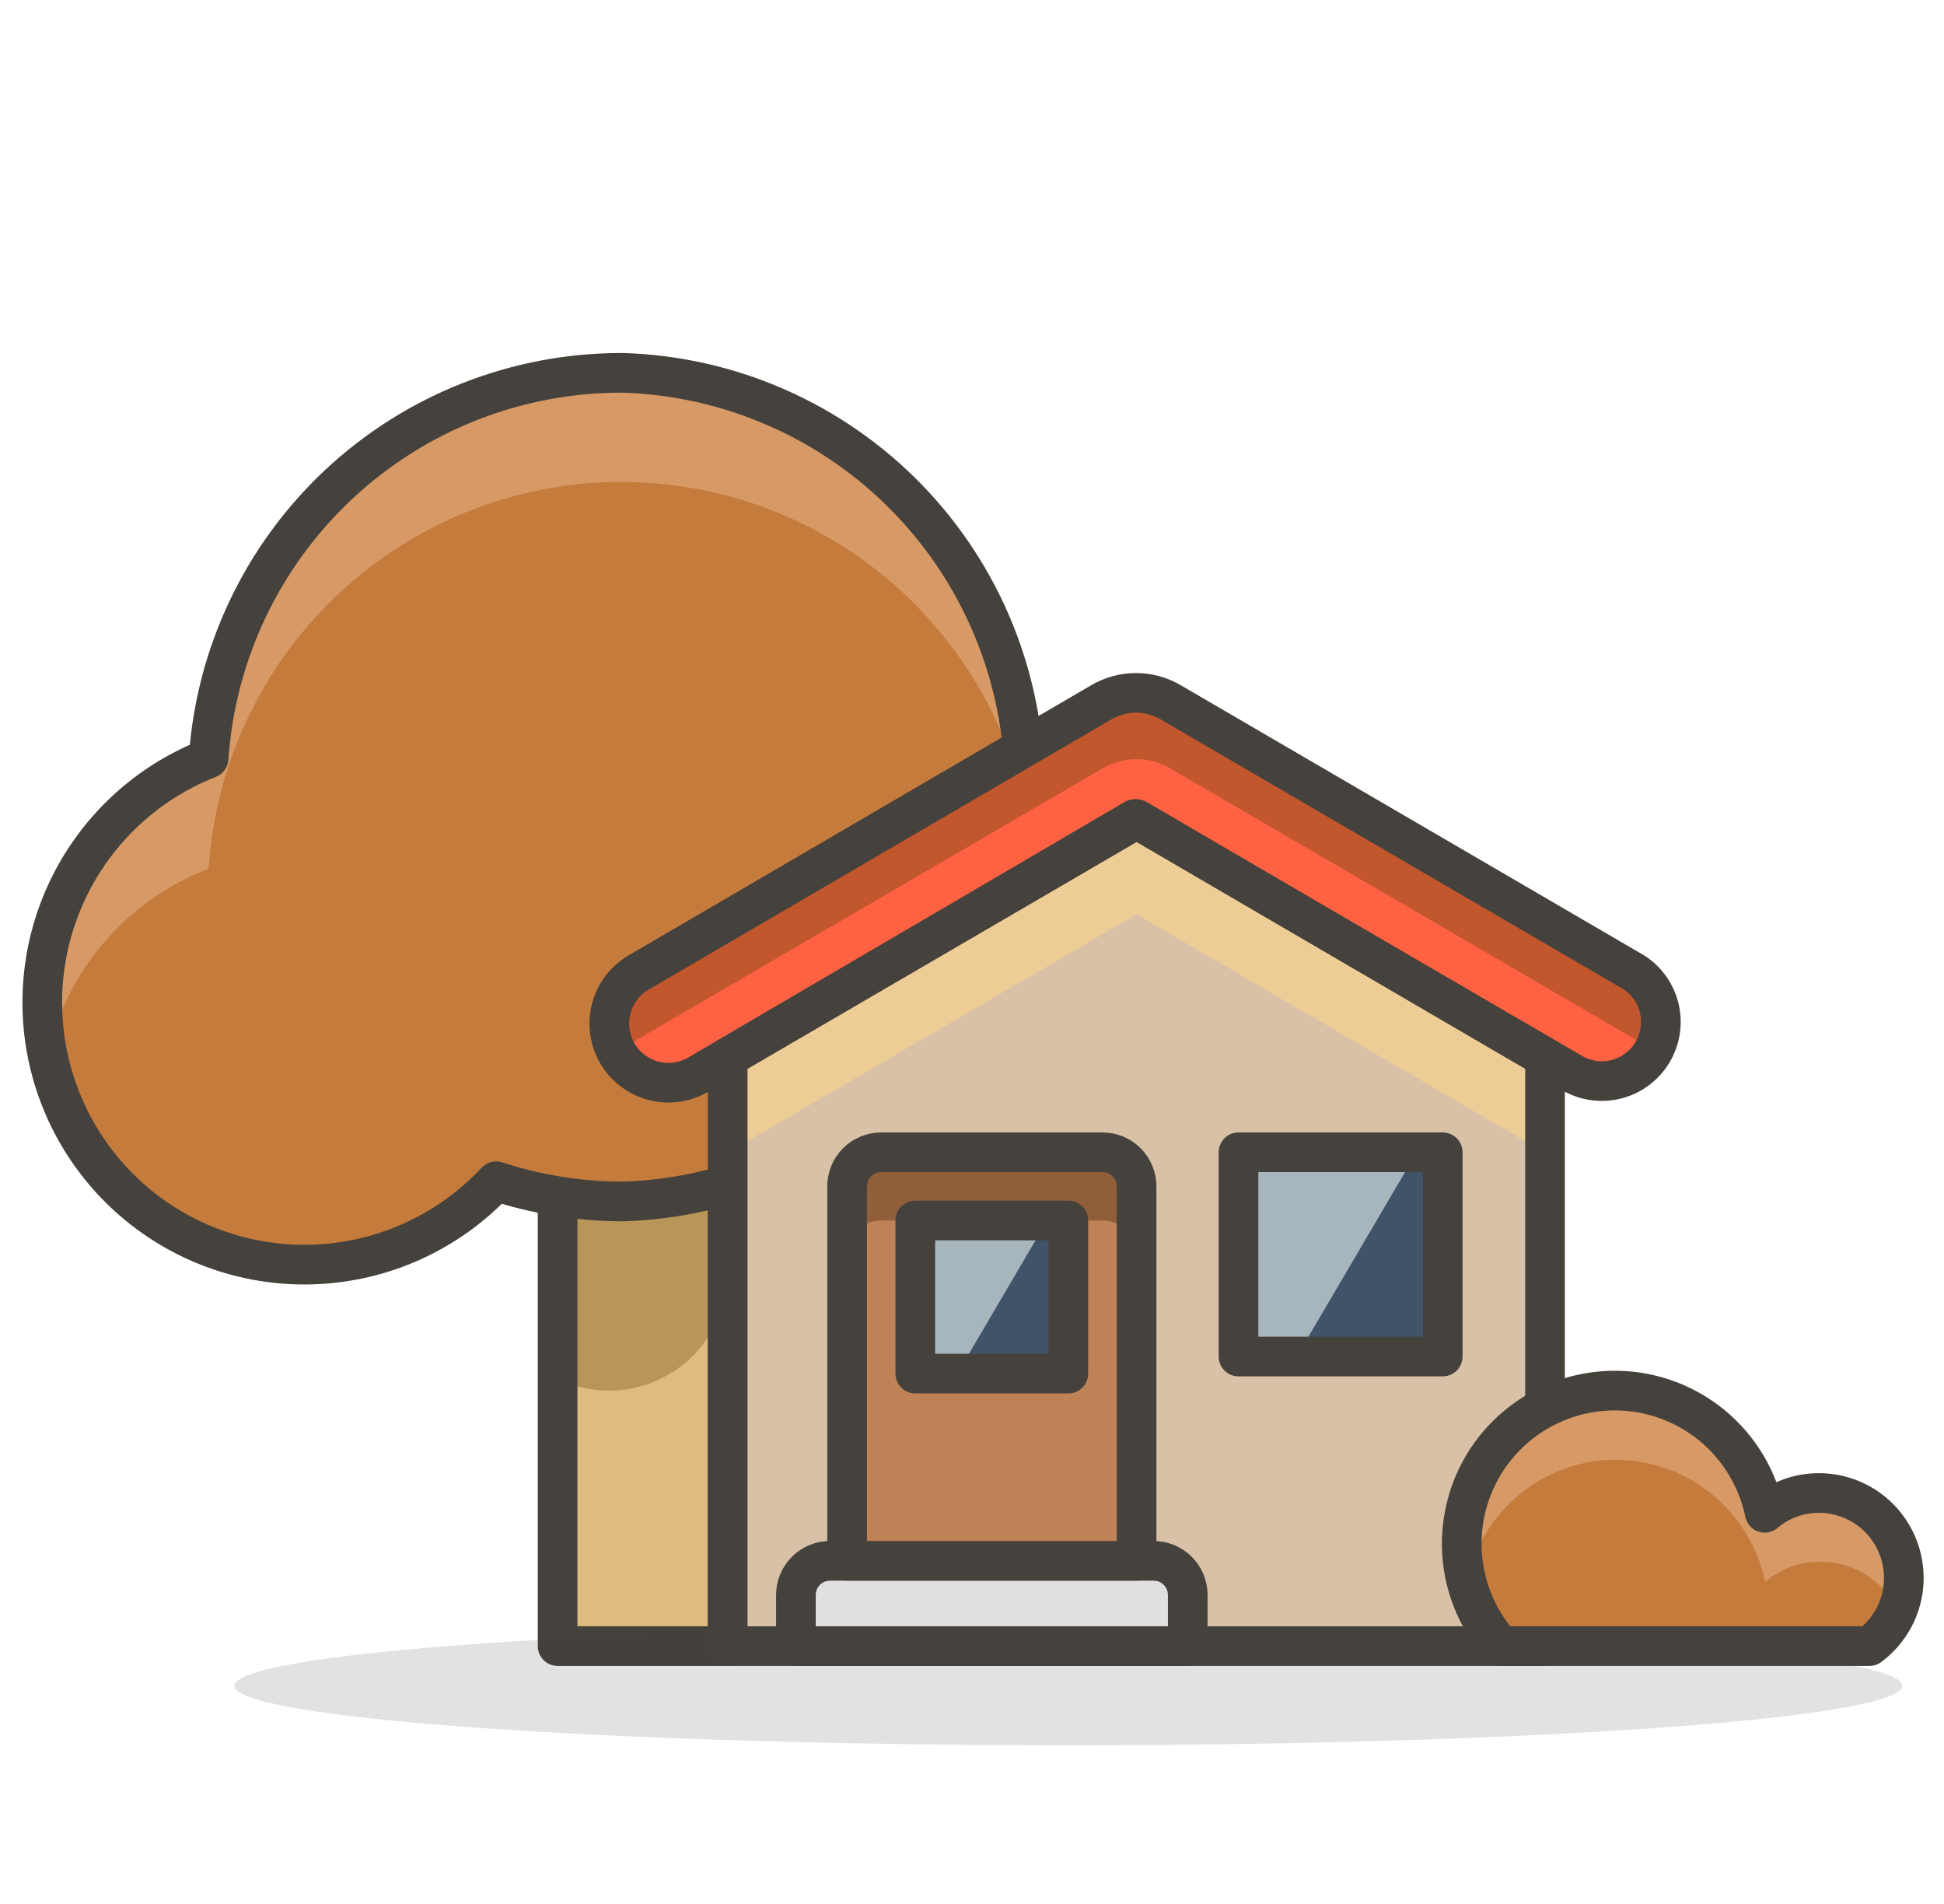 <svg width="48" height="47" viewBox="0 0 48 47" fill="none" xmlns="http://www.w3.org/2000/svg">
<g clip-path="url(#clip0_148_2452)">
<path d="M13.768 18.78H17.968V40.635H13.768V18.78Z" fill="#DEBB7E"/>
<path d="M13.768 34.036C14.162 34.227 14.593 34.327 15.031 34.33C15.606 34.33 16.169 34.161 16.65 33.844C17.13 33.528 17.507 33.077 17.733 32.547L17.968 32.606V18.78H13.768V34.036Z" fill="#B89558"/>
<path d="M13.768 18.78H17.968V40.635H13.768V18.78Z" stroke="#45413C" stroke-width="0.979" stroke-linecap="round" stroke-linejoin="round"/>
<path d="M15.344 9.204C12.755 9.203 10.262 10.185 8.37 11.952C6.478 13.719 5.327 16.139 5.151 18.722C4.246 19.077 3.433 19.631 2.772 20.343C2.111 21.055 1.619 21.907 1.332 22.835C1.045 23.764 0.971 24.745 1.115 25.706C1.259 26.667 1.617 27.583 2.164 28.387C2.71 29.19 3.43 29.86 4.271 30.347C5.112 30.834 6.052 31.126 7.021 31.2C7.99 31.274 8.963 31.129 9.868 30.776C10.773 30.423 11.587 29.87 12.25 29.16C13.261 29.49 14.319 29.659 15.383 29.659C18.041 29.577 20.562 28.463 22.413 26.554C24.264 24.645 25.299 22.09 25.299 19.432C25.299 16.773 24.264 14.218 22.413 12.309C20.562 10.4 18.041 9.286 15.383 9.204H15.344Z" fill="#C57B3C"/>
<path d="M5.151 21.444C5.317 18.913 6.418 16.534 8.241 14.77C10.063 13.007 12.477 11.984 15.012 11.903C17.547 11.821 20.022 12.685 21.955 14.328C23.888 15.97 25.14 18.273 25.469 20.788C25.53 20.337 25.563 19.882 25.567 19.427C25.549 16.788 24.513 14.258 22.673 12.367C20.834 10.475 18.334 9.368 15.697 9.277C13.06 9.186 10.49 10.118 8.525 11.878C6.559 13.639 5.35 16.091 5.151 18.722C3.7 19.269 2.495 20.323 1.759 21.689C1.023 23.055 0.806 24.64 1.146 26.154C1.366 25.096 1.848 24.111 2.548 23.288C3.248 22.465 4.143 21.831 5.151 21.444Z" fill="#D79A66"/>
<path d="M15.344 9.204C12.755 9.203 10.262 10.185 8.37 11.952C6.478 13.719 5.327 16.139 5.151 18.722C4.246 19.077 3.433 19.631 2.772 20.343C2.111 21.055 1.619 21.907 1.332 22.835C1.045 23.764 0.971 24.745 1.115 25.706C1.259 26.667 1.617 27.583 2.164 28.387C2.71 29.19 3.43 29.86 4.271 30.347C5.112 30.834 6.052 31.126 7.021 31.2C7.99 31.274 8.963 31.129 9.868 30.776C10.773 30.423 11.587 29.87 12.25 29.16C13.261 29.49 14.319 29.659 15.383 29.659C18.041 29.577 20.562 28.463 22.413 26.554C24.264 24.645 25.299 22.09 25.299 19.432C25.299 16.773 24.264 14.218 22.413 12.309C20.562 10.4 18.041 9.286 15.383 9.204H15.344Z" stroke="#45413C" stroke-width="0.979" stroke-linecap="round" stroke-linejoin="round"/>
<path d="M40.352 24.009L28.896 17.331C28.638 17.183 28.346 17.104 28.049 17.104C27.752 17.104 27.459 17.183 27.202 17.331L15.765 24.009C15.431 24.205 15.189 24.526 15.092 24.9C14.995 25.275 15.05 25.673 15.246 26.007C15.442 26.34 15.763 26.582 16.137 26.68C16.512 26.777 16.91 26.722 17.244 26.526L28.015 20.22L38.883 26.526C39.215 26.696 39.6 26.733 39.959 26.629C40.317 26.524 40.622 26.286 40.81 25.963C40.998 25.641 41.056 25.259 40.971 24.895C40.885 24.531 40.664 24.214 40.352 24.009Z" fill="#FF6242"/>
<path d="M15.305 26.085C15.429 25.91 15.585 25.76 15.765 25.644L27.212 18.976C27.468 18.823 27.76 18.741 28.059 18.741C28.357 18.741 28.65 18.823 28.906 18.976L40.352 25.644C40.534 25.758 40.691 25.908 40.812 26.085C40.86 26.029 40.9 25.966 40.93 25.899C41.09 25.569 41.12 25.191 41.013 24.84C40.906 24.49 40.67 24.193 40.352 24.009L28.896 17.331C28.638 17.183 28.346 17.104 28.049 17.104C27.752 17.104 27.459 17.183 27.202 17.331L15.765 24.009C15.451 24.196 15.218 24.493 15.111 24.842C15.004 25.192 15.031 25.569 15.188 25.899C15.221 25.965 15.26 26.027 15.305 26.085Z" fill="#C2572D"/>
<path d="M40.352 24.009L28.896 17.331C28.638 17.183 28.346 17.104 28.049 17.104C27.752 17.104 27.459 17.183 27.202 17.331L15.765 24.009C15.431 24.205 15.189 24.526 15.092 24.9C14.995 25.275 15.05 25.673 15.246 26.007C15.442 26.34 15.763 26.582 16.137 26.68C16.512 26.777 16.91 26.722 17.244 26.526L28.015 20.22L38.883 26.526C39.215 26.696 39.6 26.733 39.959 26.629C40.317 26.524 40.622 26.286 40.81 25.963C40.998 25.641 41.056 25.259 40.971 24.895C40.885 24.531 40.664 24.214 40.352 24.009Z" stroke="#45413C" stroke-width="0.979" stroke-linecap="round" stroke-linejoin="round"/>
<path opacity="0.15" d="M5.788 41.615C5.788 41.807 6.32 41.998 7.355 42.177C8.39 42.355 9.907 42.517 11.819 42.653C13.731 42.789 16.001 42.898 18.499 42.971C20.997 43.045 23.675 43.083 26.379 43.083C29.084 43.083 31.761 43.045 34.26 42.971C36.758 42.898 39.028 42.789 40.94 42.653C42.852 42.517 44.369 42.355 45.404 42.177C46.439 41.998 46.971 41.807 46.971 41.615C46.971 41.225 44.802 40.852 40.94 40.576C37.078 40.301 31.841 40.146 26.379 40.146C20.918 40.146 15.681 40.301 11.819 40.576C7.957 40.852 5.788 41.225 5.788 41.615Z" fill="#45413C"/>
<path d="M38.149 40.635H17.968V26.105L28.064 20.22L38.149 26.105V40.635Z" fill="#D8C1A6"/>
<path d="M28.064 20.22L17.968 26.105V28.455L28.064 22.57L38.149 28.455V26.105L28.064 20.22Z" fill="#EDCD95"/>
<path d="M38.149 40.635H17.968V26.105L28.064 20.22L38.149 26.105V40.635Z" stroke="#45413C" stroke-width="0.979" stroke-linecap="round" stroke-linejoin="round"/>
<path d="M20.495 38.53H28.485C28.708 38.53 28.922 38.619 29.08 38.777C29.238 38.935 29.327 39.149 29.327 39.372V40.635H19.652V39.372C19.652 39.149 19.741 38.935 19.899 38.777C20.057 38.619 20.271 38.53 20.495 38.53Z" fill="#E0E0E0" stroke="#45413C" stroke-width="0.979" stroke-linecap="round" stroke-linejoin="round"/>
<path d="M21.758 28.445H27.221C27.445 28.445 27.659 28.534 27.817 28.691C27.975 28.849 28.064 29.064 28.064 29.287V38.53H20.916V29.287C20.916 29.064 21.004 28.849 21.162 28.691C21.32 28.534 21.534 28.445 21.758 28.445Z" fill="#BF8256"/>
<path d="M27.221 28.445H21.758C21.534 28.445 21.32 28.534 21.162 28.691C21.004 28.849 20.916 29.064 20.916 29.287V30.971C20.914 30.86 20.935 30.75 20.977 30.647C21.019 30.544 21.081 30.451 21.159 30.373C21.238 30.294 21.331 30.232 21.434 30.19C21.537 30.148 21.647 30.128 21.758 30.129H27.221C27.445 30.129 27.659 30.218 27.817 30.376C27.975 30.534 28.064 30.748 28.064 30.971V29.287C28.061 29.064 27.971 28.852 27.814 28.694C27.657 28.537 27.444 28.447 27.221 28.445Z" fill="#915E3A"/>
<path d="M21.758 28.445H27.221C27.445 28.445 27.659 28.534 27.817 28.691C27.975 28.849 28.064 29.064 28.064 29.287V38.53H20.916V29.287C20.916 29.064 21.004 28.849 21.162 28.691C21.32 28.534 21.534 28.445 21.758 28.445Z" stroke="#45413C" stroke-width="0.979" stroke-linecap="round" stroke-linejoin="round"/>
<path d="M30.58 28.445H35.623V33.487H30.58V28.445Z" fill="#405469"/>
<path d="M34.771 28.445H31.422C31.2 28.447 30.987 28.537 30.829 28.694C30.672 28.852 30.582 29.064 30.58 29.287V32.645C30.58 32.869 30.669 33.083 30.827 33.241C30.985 33.399 31.199 33.487 31.422 33.487H32.019L34.957 28.484C34.898 28.459 34.835 28.446 34.771 28.445Z" fill="#A7B6BD"/>
<path d="M22.6 30.129H26.379V33.908H22.6V30.129Z" fill="#405469"/>
<path d="M25.537 30.129H23.432C23.322 30.129 23.213 30.151 23.111 30.193C23.01 30.236 22.918 30.298 22.84 30.376C22.763 30.454 22.702 30.547 22.66 30.649C22.619 30.752 22.599 30.861 22.6 30.971V33.066C22.599 33.177 22.619 33.286 22.66 33.388C22.702 33.49 22.763 33.583 22.84 33.661C22.918 33.74 23.01 33.802 23.111 33.844C23.213 33.887 23.322 33.908 23.432 33.908H23.638L25.821 30.188C25.732 30.148 25.635 30.128 25.537 30.129Z" fill="#A7B6BD"/>
<path d="M30.58 28.445H35.623V33.487H30.58V28.445ZM22.6 30.129H26.379V33.908H22.6V30.129Z" stroke="#45413C" stroke-width="0.979" stroke-linecap="round" stroke-linejoin="round"/>
<path d="M46.158 40.635C46.513 40.373 46.776 40.005 46.91 39.584C47.043 39.163 47.04 38.711 46.901 38.292C46.762 37.873 46.494 37.508 46.136 37.25C45.777 36.992 45.347 36.855 44.905 36.856C44.417 36.856 43.945 37.029 43.574 37.345C43.456 36.777 43.21 36.242 42.853 35.784C42.496 35.326 42.038 34.956 41.516 34.704C40.993 34.451 40.419 34.322 39.838 34.328C39.257 34.333 38.685 34.472 38.167 34.734C37.649 34.996 37.198 35.373 36.849 35.838C36.5 36.302 36.263 36.841 36.157 37.412C36.05 37.982 36.076 38.57 36.233 39.129C36.39 39.688 36.674 40.204 37.062 40.635H46.158Z" fill="#C57B3C"/>
<path d="M39.862 36.033C40.735 36.031 41.582 36.329 42.26 36.879C42.938 37.428 43.405 38.195 43.583 39.049C43.954 38.73 44.426 38.553 44.915 38.55C45.327 38.542 45.733 38.656 46.081 38.877C46.429 39.099 46.705 39.417 46.873 39.793C46.992 39.528 47.055 39.242 47.059 38.951C47.059 38.675 47.005 38.402 46.899 38.147C46.793 37.892 46.638 37.661 46.442 37.466C46.247 37.271 46.014 37.117 45.759 37.013C45.504 36.908 45.23 36.855 44.954 36.856C44.466 36.856 43.994 37.029 43.623 37.345C43.423 36.437 42.897 35.633 42.144 35.087C41.39 34.542 40.462 34.292 39.537 34.387C38.611 34.481 37.753 34.913 37.125 35.599C36.497 36.285 36.144 37.179 36.132 38.109C36.132 38.393 36.168 38.676 36.24 38.951C36.43 38.13 36.891 37.396 37.547 36.867C38.204 36.338 39.019 36.044 39.862 36.033Z" fill="#D79A66"/>
<path d="M46.158 40.635C46.513 40.373 46.776 40.005 46.91 39.584C47.043 39.163 47.04 38.711 46.901 38.292C46.762 37.873 46.494 37.508 46.136 37.25C45.777 36.992 45.347 36.855 44.905 36.856C44.417 36.856 43.945 37.029 43.574 37.345C43.456 36.777 43.21 36.242 42.853 35.784C42.496 35.326 42.038 34.956 41.516 34.704C40.993 34.451 40.419 34.322 39.838 34.328C39.257 34.333 38.685 34.472 38.167 34.734C37.649 34.996 37.198 35.373 36.849 35.838C36.5 36.302 36.263 36.841 36.157 37.412C36.05 37.982 36.076 38.57 36.233 39.129C36.39 39.688 36.674 40.204 37.062 40.635H46.158Z" stroke="#45413C" stroke-width="0.979" stroke-linecap="round" stroke-linejoin="round"/>
</g>
<defs>
<clipPath id="clip0_148_2452">
<rect width="47" height="47" fill="white" transform="translate(0.5)"/>
</clipPath>
</defs>
</svg>
